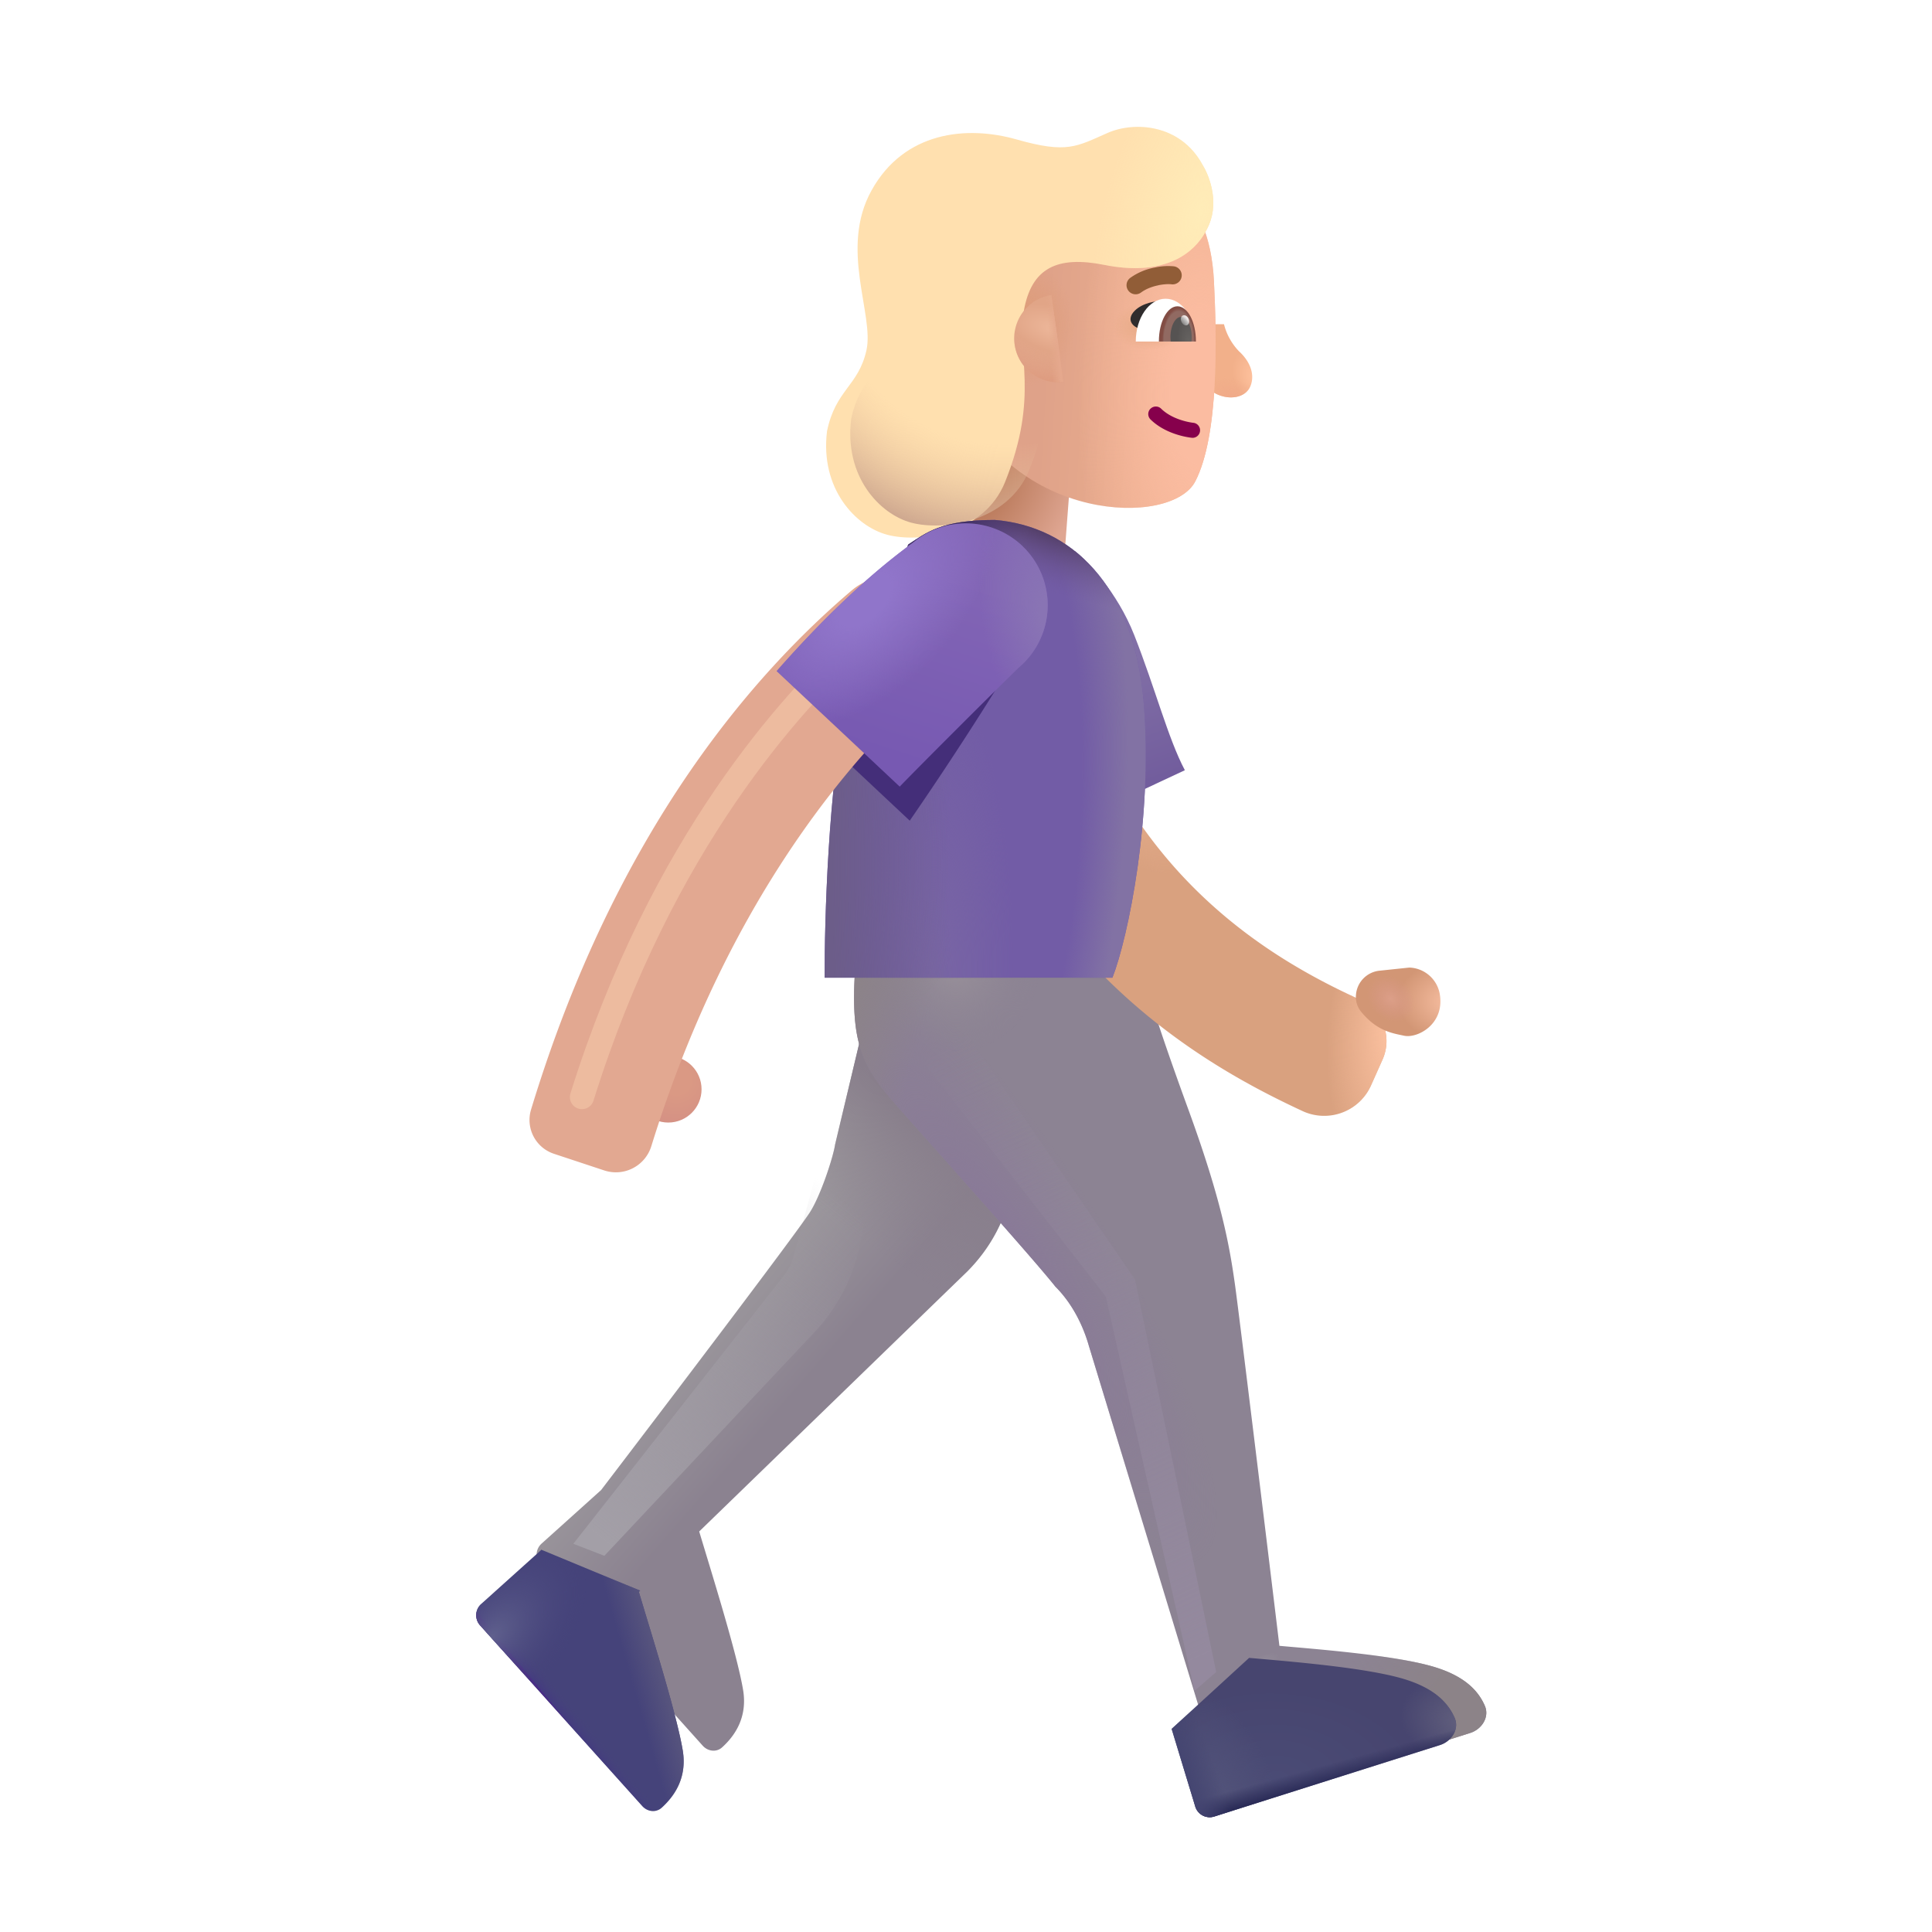 <svg xmlns="http://www.w3.org/2000/svg" fill="none" viewBox="0 0 32 32"><path fill="url(#svg-1361d34e-6c90-4d6f-b68f-542066952bac-a)" d="M0 0h1.946v3.44H0z" transform="scale(-1 1)rotate(-4.337 79.944 238.653)"/><path fill="url(#svg-58c431c5-b1ae-48a5-8445-865d634aee3a-b)" d="M20.53 5.827a1 1 0 0 1-.257-.457h-.18v1.125c.215.137.522.115.614-.09.078-.176.02-.394-.176-.578"/><path fill="url(#svg-dd02c0f3-c949-4adc-8c21-650337de95e7-c)" d="M20.53 5.827a1 1 0 0 1-.257-.457h-.18v1.125c.215.137.522.115.614-.09.078-.176.02-.394-.176-.578"/><g filter="url(#svg-e620fb04-6106-465f-80e9-b9dd4a703ea1-d)"><path fill="url(#svg-20853f56-6e57-43c9-ab28-022cea5705cc-e)" d="M20.307 4.863c-.039-.8-.298-1.187-.42-1.3h-3.733l-.062 3.164c.866 2.121 3.511 2.212 3.906 1.445s.354-2.381.309-3.309"/><path fill="url(#svg-4479d3cf-7589-44ee-a7fb-2b3b38e34147-f)" d="M20.307 4.863c-.039-.8-.298-1.187-.42-1.3h-3.733l-.062 3.164c.866 2.121 3.511 2.212 3.906 1.445s.354-2.381.309-3.309"/><path fill="url(#svg-0adb9b21-5474-4bd5-aff7-90fa92360ca3-g)" d="M20.307 4.863c-.039-.8-.298-1.187-.42-1.3h-3.733l-.062 3.164c.866 2.121 3.511 2.212 3.906 1.445s.354-2.381.309-3.309"/><path fill="url(#svg-f88b7c9a-1fa6-4071-abf7-fa48a1e68a4c-h)" d="M20.307 4.863c-.039-.8-.298-1.187-.42-1.3h-3.733l-.062 3.164c.866 2.121 3.511 2.212 3.906 1.445s.354-2.381.309-3.309"/></g><g filter="url(#svg-cdec6362-bc3e-4238-8b78-dbd07308aafd-i)"><path fill="#FFE0AF" d="M20.427 3.517c.171-.41-.017-.844-.113-.993-.367-.672-1.128-.716-1.567-.523-.516.226-.67.347-1.504.11-.836-.239-1.867-.13-2.406.84-.54.968.046 2.058-.086 2.651-.133.594-.512.653-.653 1.34-.117.953.473 1.575.996 1.715.524.14 1.602 0 1.954-.875.575-1.431.184-2.11.309-2.828.125-.719.554-.922 1.336-.766.92.184 1.505-.126 1.734-.671"/><path fill="url(#svg-85960b6c-82ed-4a54-9ddf-2107a557b1a5-j)" d="M20.427 3.517c.171-.41-.017-.844-.113-.993-.367-.672-1.128-.716-1.567-.523-.516.226-.67.347-1.504.11-.836-.239-1.867-.13-2.406.84-.54.968.046 2.058-.086 2.651-.133.594-.512.653-.653 1.34-.117.953.473 1.575.996 1.715.524.14 1.602 0 1.954-.875.575-1.431.184-2.11.309-2.828.125-.719.554-.922 1.336-.766.92.184 1.505-.126 1.734-.671"/></g><path fill="url(#svg-393b2349-42fd-46f6-bd41-c25935ca26b7-k)" d="M20.427 3.517c.171-.41-.017-.844-.113-.993-.367-.672-1.128-.716-1.567-.523-.516.226-.67.347-1.504.11-.836-.239-1.867-.13-2.406.84-.54.968.046 2.058-.086 2.651-.133.594-.512.653-.653 1.34-.117.953.473 1.575.996 1.715.524.14 1.602 0 1.954-.875.575-1.431.184-2.11.309-2.828.125-.719.554-.922 1.336-.766.92.184 1.505-.126 1.734-.671"/><path fill="url(#svg-88ff3f32-d86c-4567-bcde-e9fecd5bdf45-l)" d="m17.614 6.325-.2-1.439a.727.727 0 0 0 .2 1.44"/><path fill="url(#svg-6fff1754-d7af-499b-a7cf-14d91098a5ba-m)" d="m17.614 6.325-.2-1.439a.727.727 0 0 0 .2 1.44"/><path fill="url(#svg-10e5417b-b117-432d-ae48-14c40966e116-n)" d="m17.614 6.325-.2-1.439a.727.727 0 0 0 .2 1.44"/><g filter="url(#svg-90073341-3504-4b8c-82d0-cd2790c6fe7a-o)"><path fill="url(#svg-334e7946-8d54-4c72-8087-75ba68c4ef8b-p)" d="m12.831 19.96.891-3.734h1.781c.052.614.152 2.215.29 3.515s-.492 2.032-.766 2.313l-4.446 4.312c.198.662.627 2.025.727 2.625.077.462-.145.768-.35.953-.094.083-.235.064-.319-.03L7.952 26.92a.25.25 0 0 1 .018-.353l.986-.887c1.042-1.365 3.191-4.194 3.454-4.594.18-.276.39-.917.421-1.125"/><path fill="url(#svg-1634658a-b82b-499e-8f28-0f7c35bac0af-q)" d="m12.831 19.96.891-3.734h1.781c.052.614.152 2.215.29 3.515s-.492 2.032-.766 2.313l-4.446 4.312c.198.662.627 2.025.727 2.625.077.462-.145.768-.35.953-.094.083-.235.064-.319-.03L7.952 26.92a.25.25 0 0 1 .018-.353l.986-.887c1.042-1.365 3.191-4.194 3.454-4.594.18-.276.39-.917.421-1.125"/><path fill="url(#svg-f8b9f694-7200-424c-b591-b7e2c90d7ec6-r)" d="m12.831 19.96.891-3.734h1.781c.052.614.152 2.215.29 3.515s-.492 2.032-.766 2.313l-4.446 4.312c.198.662.627 2.025.727 2.625.077.462-.145.768-.35.953-.094.083-.235.064-.319-.03L7.952 26.92a.25.25 0 0 1 .018-.353l.986-.887c1.042-1.365 3.191-4.194 3.454-4.594.18-.276.39-.917.421-1.125"/></g><g filter="url(#svg-55f7d4a9-ef33-4652-9af1-43c9d8a9c255-s)"><path fill="#8C8393" d="M19.183 18.577c-.383-1.05-.716-2.029-.773-2.383h-4.742c-.1 1.375.144 1.712.773 2.422.693.782 2.172 2.43 2.54 2.895.35.35.5.789.554.98l2.262 7.43a.25.25 0 0 0 .315.166l3.737-1.183c.195-.061.326-.265.244-.452-.107-.245-.333-.5-.886-.656-.663-.188-1.943-.284-2.516-.336-.213-1.766-.66-5.431-.734-5.969-.094-.672-.227-1.414-.774-2.914"/><path fill="url(#svg-04d482ca-a8af-47e3-a8ff-b9e87c954fae-t)" d="M19.183 18.577c-.383-1.05-.716-2.029-.773-2.383h-4.742c-.1 1.375.144 1.712.773 2.422.693.782 2.172 2.43 2.54 2.895.35.35.5.789.554.98l2.262 7.43a.25.25 0 0 0 .315.166l3.737-1.183c.195-.061.326-.265.244-.452-.107-.245-.333-.5-.886-.656-.663-.188-1.943-.284-2.516-.336-.213-1.766-.66-5.431-.734-5.969-.094-.672-.227-1.414-.774-2.914"/><path fill="url(#svg-8ba0a536-a191-42e4-a68e-80f16082d0ab-u)" d="M19.183 18.577c-.383-1.05-.716-2.029-.773-2.383h-4.742c-.1 1.375.144 1.712.773 2.422.693.782 2.172 2.43 2.54 2.895.35.35.5.789.554.98l2.262 7.43a.25.25 0 0 0 .315.166l3.737-1.183c.195-.061.326-.265.244-.452-.107-.245-.333-.5-.886-.656-.663-.188-1.943-.284-2.516-.336-.213-1.766-.66-5.431-.734-5.969-.094-.672-.227-1.414-.774-2.914"/><path fill="url(#svg-3880bb6a-aa01-4e61-9969-8983119d3adc-v)" d="M19.183 18.577c-.383-1.05-.716-2.029-.773-2.383h-4.742c-.1 1.375.144 1.712.773 2.422.693.782 2.172 2.43 2.54 2.895.35.35.5.789.554.98l2.262 7.43a.25.25 0 0 0 .315.166l3.737-1.183c.195-.061.326-.265.244-.452-.107-.245-.333-.5-.886-.656-.663-.188-1.943-.284-2.516-.336-.213-1.766-.66-5.431-.734-5.969-.094-.672-.227-1.414-.774-2.914"/><path fill="url(#svg-894ade74-0aa3-4c1a-b94e-b84e4a4e9183-w)" d="M19.183 18.577c-.383-1.05-.716-2.029-.773-2.383h-4.742c-.1 1.375.144 1.712.773 2.422.693.782 2.172 2.43 2.54 2.895.35.35.5.789.554.98l2.262 7.43a.25.25 0 0 0 .315.166l3.737-1.183c.195-.061.326-.265.244-.452-.107-.245-.333-.5-.886-.656-.663-.188-1.943-.284-2.516-.336-.213-1.766-.66-5.431-.734-5.969-.094-.672-.227-1.414-.774-2.914"/><path fill="url(#svg-0a7736ba-e5ef-4ad9-8a02-30d82e7632fc-x)" d="M19.183 18.577c-.383-1.05-.716-2.029-.773-2.383h-4.742c-.1 1.375.144 1.712.773 2.422.693.782 2.172 2.43 2.54 2.895.35.35.5.789.554.98l2.262 7.43a.25.25 0 0 0 .315.166l3.737-1.183c.195-.061.326-.265.244-.452-.107-.245-.333-.5-.886-.656-.663-.188-1.943-.284-2.516-.336-.213-1.766-.66-5.431-.734-5.969-.094-.672-.227-1.414-.774-2.914"/></g><path fill="url(#svg-9a13ec0f-9f97-42e7-af10-14ebfeae9b41-y)" d="m19.406 28.636.391 1.285a.25.25 0 0 0 .315.166l3.737-1.183c.195-.062.326-.265.244-.452-.107-.245-.333-.5-.886-.656-.591-.167-1.673-.262-2.306-.318l-.21-.018v-.002z"/><path fill="url(#svg-b0e3498b-8f74-4e40-ac44-70070a50565d-z)" d="m19.406 28.636.391 1.285a.25.25 0 0 0 .315.166l3.737-1.183c.195-.062.326-.265.244-.452-.107-.245-.333-.5-.886-.656-.591-.167-1.673-.262-2.306-.318l-.21-.018v-.002z"/><path fill="url(#svg-6a55bfda-f5cb-4d4f-a512-3b0b8872ca0d-A)" d="m19.406 28.636.391 1.285a.25.25 0 0 0 .315.166l3.737-1.183c.195-.062.326-.265.244-.452-.107-.245-.333-.5-.886-.656-.591-.167-1.673-.262-2.306-.318l-.21-.018v-.002z"/><path fill="url(#svg-83bb3563-ecf1-4f22-a8bc-2840fb81f1ac-B)" d="m19.406 28.636.391 1.285a.25.25 0 0 0 .315.166l3.737-1.183c.195-.062.326-.265.244-.452-.107-.245-.333-.5-.886-.656-.591-.167-1.673-.262-2.306-.318l-.21-.018v-.002z"/><path fill="url(#svg-2f44e7e1-33d2-483b-8738-310ade86bf14-C)" d="m19.406 28.636.391 1.285a.25.25 0 0 0 .315.166l3.737-1.183c.195-.062.326-.265.244-.452-.107-.245-.333-.5-.886-.656-.591-.167-1.673-.262-2.306-.318l-.21-.018v-.002z"/><path fill="#45437A" d="m8.965 25.668 1.638.678-.022.02.107.355c.217.713.536 1.764.62 2.27.077.462-.145.768-.35.953-.094.083-.235.064-.319-.03L7.951 26.92a.25.25 0 0 1 .02-.353l.985-.887z"/><path fill="url(#svg-e2cda177-45b5-458e-a223-bd62bd5914eb-D)" d="m8.965 25.668 1.638.678-.022.02.107.355c.217.713.536 1.764.62 2.27.077.462-.145.768-.35.953-.094.083-.235.064-.319-.03L7.951 26.92a.25.25 0 0 1 .02-.353l.985-.887z"/><path fill="url(#svg-ca96d443-7261-4b7b-bb85-19d001688f37-E)" d="m8.965 25.668 1.638.678-.022.02.107.355c.217.713.536 1.764.62 2.27.077.462-.145.768-.35.953-.094.083-.235.064-.319-.03L7.951 26.92a.25.25 0 0 1 .02-.353l.985-.887z"/><path fill="url(#svg-1dc415e9-86fd-4566-b75d-c26b8779cb9e-F)" d="m8.965 25.668 1.638.678-.022.02.107.355c.217.713.536 1.764.62 2.27.077.462-.145.768-.35.953-.094.083-.235.064-.319-.03L7.951 26.92a.25.25 0 0 1 .02-.353l.985-.887z"/><path fill="#2F2C2D" d="M18.795 5.146c.132-.131.35-.161.442-.16l-.303.467c-.147-.008-.303-.143-.139-.307"/><g fill-rule="evenodd" clip-rule="evenodd" filter="url(#svg-f6345b01-adaa-4d7d-8708-edbb16655813-G)"><path fill="#D9A17F" d="M22.831 18.406a.85.85 0 0 0 1.13-.433l.19-.427a.755.755 0 0 0-.383-.992c-1.533-.704-4.023-2.149-4.983-5.93l-2.008.524c1.185 4.668 4.29 6.44 6.054 7.258"/><path fill="url(#svg-5fc5ef77-1f56-460e-b81c-a9d00e5c9d05-H)" d="M22.831 18.406a.85.85 0 0 0 1.13-.433l.19-.427a.755.755 0 0 0-.383-.992c-1.533-.704-4.023-2.149-4.983-5.93l-2.008.524c1.185 4.668 4.29 6.44 6.054 7.258"/><path fill="url(#svg-fa94a852-9e80-4180-aa30-54246d76b6fd-I)" d="M22.831 18.406a.85.85 0 0 0 1.13-.433l.19-.427a.755.755 0 0 0-.383-.992c-1.533-.704-4.023-2.149-4.983-5.93l-2.008.524c1.185 4.668 4.29 6.44 6.054 7.258"/></g><path fill="url(#svg-9a903eda-7f94-44b1-9557-9bb0670bf960-J)" d="M18.785 10.515c-.282-.713-.774-1.224-.985-1.391l.04 4.469 1.785-.836c-.278-.524-.489-1.352-.84-2.242"/><path fill="#725CA6" d="M16.476 8.612c-.89 0-1.137.215-1.433.407l-1.024 2.597c-.3 1.4-.364 3.636-.36 4.578h4.766c.258-.656.678-2.675.516-4.578-.164-1.93-1.207-2.902-2.465-3.004"/><path fill="url(#svg-1426b7a8-d8c3-477d-bddc-82e71164f21d-K)" d="M16.476 8.612c-.89 0-1.137.215-1.433.407l-1.024 2.597c-.3 1.4-.364 3.636-.36 4.578h4.766c.258-.656.678-2.675.516-4.578-.164-1.93-1.207-2.902-2.465-3.004"/><path fill="url(#svg-30e1c42f-a51b-4a65-bf32-259f35ca1dc4-L)" d="M16.476 8.612c-.89 0-1.137.215-1.433.407l-1.024 2.597c-.3 1.4-.364 3.636-.36 4.578h4.766c.258-.656.678-2.675.516-4.578-.164-1.93-1.207-2.902-2.465-3.004"/><path fill="url(#svg-91e20c7d-c2e4-4b0b-9fe0-55755c107284-M)" d="M16.476 8.612c-.89 0-1.137.215-1.433.407l-1.024 2.597c-.3 1.4-.364 3.636-.36 4.578h4.766c.258-.656.678-2.675.516-4.578-.164-1.93-1.207-2.902-2.465-3.004"/><path fill="url(#svg-06364588-094b-4e59-9dbb-e7522dea3323-N)" d="M16.476 8.612c-.89 0-1.137.215-1.433.407l-1.024 2.597c-.3 1.4-.364 3.636-.36 4.578h4.766c.258-.656.678-2.675.516-4.578-.164-1.93-1.207-2.902-2.465-3.004"/><path fill="url(#svg-97f85a8a-4aac-4902-a640-317c94906891-O)" d="M16.476 8.612c-.89 0-1.137.215-1.433.407l-1.024 2.597c-.3 1.4-.364 3.636-.36 4.578h4.766c.258-.656.678-2.675.516-4.578-.164-1.93-1.207-2.902-2.465-3.004"/><circle cx=".551" cy=".551" r=".551" fill="url(#svg-8f3b819f-e4e6-45df-8e23-855edb0c4caa-P)" transform="matrix(-1 0 0 1 11.62 17.491)"/><g filter="url(#svg-cecdce40-50ce-49ac-be6b-1b26fb151e0e-Q)"><path fill="#442E79" d="M16.764 10.985c.31-.248.178-.39.178-.818 0-.749-.013-.95-.761-.95a1.35 1.35 0 0 0-.883.327c-.95.692-1.79 1.592-2.27 2.135l2.04 1.914a58 58 0 0 0 1.696-2.608"/></g><g filter="url(#svg-2037693c-b4a5-49c6-ae55-e989e3955130-R)"><path fill="#E2A891" fill-rule="evenodd" d="M10.164 19.238a.614.614 0 0 0 .775-.407c1.215-3.921 3.166-6.29 4.542-7.545.438-.4.516-1.082.128-1.53-.346-.401-.944-.472-1.348-.13-1.626 1.381-3.91 3.976-5.316 8.605a.59.59 0 0 0 .382.73z" clip-rule="evenodd"/></g><g filter="url(#svg-e443968d-a5fa-4722-b0d8-37d8af305111-S)"><path stroke="#EDBB9F" stroke-linecap="round" stroke-width=".4" d="M14.124 10.702c-.97.906-3.157 3.219-4.485 7.469"/></g><g filter="url(#svg-218aa09a-039d-4c95-a29c-89c3495e48c0-T)"><path fill="url(#svg-0a15e7b3-fa50-4dd5-930d-5c24d90785f1-U)" d="M16.612 11.218a1.355 1.355 0 1 0-1.729-2.088c-.951.692-1.79 1.592-2.27 2.135l2.039 1.914c.308-.32 1.382-1.393 1.96-1.961"/><path fill="url(#svg-af4aaff0-ce5d-4f69-858f-889dd1600eb4-V)" d="M16.612 11.218a1.355 1.355 0 1 0-1.729-2.088c-.951.692-1.79 1.592-2.27 2.135l2.039 1.914c.308-.32 1.382-1.393 1.96-1.961"/><path fill="url(#svg-a23da281-1e86-4ab9-9aef-72712215cb95-W)" d="M16.612 11.218a1.355 1.355 0 1 0-1.729-2.088c-.951.692-1.79 1.592-2.27 2.135l2.039 1.914c.308-.32 1.382-1.393 1.96-1.961"/></g><path fill="url(#svg-b13bb969-838b-436e-91f4-886f6aa63901-X)" d="m23.343 16.026-.496.052a.435.435 0 0 0-.388.403.38.38 0 0 0 .077.266c.264.33.524.366.721.408.22.047.676-.191.59-.691a.53.53 0 0 0-.504-.438"/><path fill="url(#svg-f6b349c8-0d00-4e8e-b1c4-27f236cc3b69-Y)" d="m23.343 16.026-.496.052a.435.435 0 0 0-.388.403.38.38 0 0 0 .077.266c.264.33.524.366.721.408.22.047.676-.191.59-.691a.53.53 0 0 0-.504-.438"/><path fill="#86004C" fill-rule="evenodd" d="M19.055 6.77a.125.125 0 0 0 .002.178c.238.233.582.293.692.304a.125.125 0 0 0 .025-.248c-.094-.01-.366-.062-.542-.235a.125.125 0 0 0-.177.002" clip-rule="evenodd"/><g filter="url(#svg-b4dddbe4-4c8d-47e4-90ed-2ed0695e83f4-Z)"><path fill="#915D37" fill-rule="evenodd" d="M19.288 4.624c.1-.02.183-.02.216-.015a.15.15 0 0 0 .038-.298 1 1 0 0 0-.313.02 1 1 0 0 0-.409.172.15.15 0 0 0 .179.242c.085-.063.19-.1.289-.12" clip-rule="evenodd"/></g><path fill="#fff" d="M19.8 5.657h-.988c0-.391.221-.709.494-.709s.494.318.494.71"/><path fill="url(#svg-795f6c3d-9084-4eb8-8089-e68d03dd1293-aa)" d="M19.195 5.657v-.004c0-.32.137-.58.307-.58s.306.26.306.58v.004z"/><path fill="url(#svg-433e23e1-b477-4e4d-9568-e4c42fe64ec3-ab)" d="m19.39 5.657-.004-.072c0-.186.08-.336.176-.336.097 0 .176.15.176.336a1 1 0 0 1-.004.072z"/><ellipse cx=".064" cy=".088" fill="url(#svg-115f08ab-e8d2-4fd8-8a0b-cd2b744fc690-ac)" rx=".064" ry=".088" transform="scale(-1 1)rotate(24.61 -21.741 -42.44)"/><g filter="url(#svg-a2ed5c2a-fdb6-4ad8-a4cc-58f886345722-ad)"><path fill="url(#svg-a6cecda6-3449-4f93-be41-cd2636a80458-ae)" d="m18.8 21.194 1.344 6.5-.36.313-1.468-6.531L15.3 17.6l.703-.485z"/></g><g filter="url(#svg-84aabee4-e99b-4ace-8a57-e1a238cf79c5-af)"><path fill="url(#svg-03d14909-f0a4-4917-9e22-4970285945dc-ag)" d="M12.972 21.142 9.496 25.57l.514.199 3.484-3.708a3 3 0 0 0 .761-1.493l.19-1-.751-.774-.544 1.993q-.053.196-.178.355"/></g><defs><radialGradient id="svg-1361d34e-6c90-4d6f-b68f-542066952bac-a" cx="0" cy="0" r="1" gradientTransform="matrix(-1.308 .721 -1.249 -2.265 1.33 1.557)" gradientUnits="userSpaceOnUse"><stop stop-color="#B67555"/><stop offset=".912" stop-color="#DFA692"/></radialGradient><radialGradient id="svg-58c431c5-b1ae-48a5-8445-865d634aee3a-b" cx="0" cy="0" r="1" gradientTransform="rotate(151.587 9.618 5.768)scale(.542 .765)" gradientUnits="userSpaceOnUse"><stop offset=".101" stop-color="#FEC19D"/><stop offset=".684" stop-color="#F2B08A"/></radialGradient><radialGradient id="svg-dd02c0f3-c949-4adc-8c21-650337de95e7-c" cx="0" cy="0" r="1" gradientTransform="matrix(.12 -.292 .438 .18 20.417 6.582)" gradientUnits="userSpaceOnUse"><stop stop-color="#F0AA89"/><stop offset="1" stop-color="#F0AA89" stop-opacity="0"/></radialGradient><radialGradient id="svg-4479d3cf-7589-44ee-a7fb-2b3b38e34147-f" cx="0" cy="0" r="1" gradientTransform="matrix(.844 -.047 .057 1.029 17.16 5.561)" gradientUnits="userSpaceOnUse"><stop offset=".156" stop-color="#DD9C79"/><stop offset="1" stop-color="#DD9C79" stop-opacity="0"/></radialGradient><radialGradient id="svg-0adb9b21-5474-4bd5-aff7-90fa92360ca3-g" cx="0" cy="0" r="1" gradientTransform="matrix(0 -5.188 2.016 0 20.056 6.749)" gradientUnits="userSpaceOnUse"><stop offset=".219" stop-color="#FBBCA1"/><stop offset="1" stop-color="#FBBCA1" stop-opacity="0"/></radialGradient><radialGradient id="svg-f88b7c9a-1fa6-4071-abf7-fa48a1e68a4c-h" cx="0" cy="0" r="1" gradientTransform="matrix(0 .391 -.609 0 19.228 5.608)" gradientUnits="userSpaceOnUse"><stop offset=".155" stop-color="#E6AA86"/><stop offset="1" stop-color="#E6AA86" stop-opacity="0"/></radialGradient><radialGradient id="svg-85960b6c-82ed-4a54-9ddf-2107a557b1a5-j" cx="0" cy="0" r="1" gradientTransform="matrix(-1.535 -.432 .925 -3.289 20.284 3.326)" gradientUnits="userSpaceOnUse"><stop stop-color="#FFECB8"/><stop offset="1" stop-color="#FFECB8" stop-opacity="0"/></radialGradient><radialGradient id="svg-393b2349-42fd-46f6-bd41-c25935ca26b7-k" cx="0" cy="0" r="1" gradientTransform="rotate(110.026 7.703 7.395)scale(6.692 5.22)" gradientUnits="userSpaceOnUse"><stop offset=".715" stop-color="#F0C9A1" stop-opacity="0"/><stop offset=".967" stop-color="#C9A28C"/></radialGradient><radialGradient id="svg-88ff3f32-d86c-4567-bcde-e9fecd5bdf45-l" cx="0" cy="0" r="1" gradientTransform="rotate(-163.812 9.119 1.484)scale(.757 .369)" gradientUnits="userSpaceOnUse"><stop offset=".17" stop-color="#EBB497"/><stop offset="1" stop-color="#E1A587"/></radialGradient><radialGradient id="svg-6fff1754-d7af-499b-a7cf-14d91098a5ba-m" cx="0" cy="0" r="1" gradientTransform="rotate(100.843 6.586 9.78)scale(1.201 1.252)" gradientUnits="userSpaceOnUse"><stop offset=".556" stop-color="#E1A38B" stop-opacity="0"/><stop offset="1" stop-color="#DD9A7E"/></radialGradient><radialGradient id="svg-1634658a-b82b-499e-8f28-0f7c35bac0af-q" cx="0" cy="0" r="1" gradientTransform="matrix(-2.454 2.94 -5.967 -4.98 15.047 18.039)" gradientUnits="userSpaceOnUse"><stop offset=".434" stop-color="#887E8B"/><stop offset="1" stop-color="#887E8B" stop-opacity="0"/></radialGradient><radialGradient id="svg-f8b9f694-7200-424c-b591-b7e2c90d7ec6-r" cx="0" cy="0" r="1" gradientTransform="rotate(143.616 4.55 12.051)scale(1.106 6.644)" gradientUnits="userSpaceOnUse"><stop offset=".043" stop-color="#695C75"/><stop offset="1" stop-color="#695C75" stop-opacity="0"/></radialGradient><radialGradient id="svg-04d482ca-a8af-47e3-a8ff-b9e87c954fae-t" cx="0" cy="0" r="1" gradientTransform="rotate(-122.302 13.828 6.002)scale(6.082 1.602)" gradientUnits="userSpaceOnUse"><stop offset=".07" stop-color="#897998"/><stop offset="1" stop-color="#897998" stop-opacity="0"/></radialGradient><radialGradient id="svg-8ba0a536-a191-42e4-a68e-80f16082d0ab-u" cx="0" cy="0" r="1" gradientTransform="matrix(0 1.422 -1.386 0 15.332 16.194)" gradientUnits="userSpaceOnUse"><stop stop-color="#99919A"/><stop offset="1" stop-color="#8C8393" stop-opacity="0"/></radialGradient><radialGradient id="svg-894ade74-0aa3-4c1a-b94e-b84e4a4e9183-w" cx="0" cy="0" r="1" gradientTransform="matrix(-.141 -.18 .646 -.505 20.027 28.108)" gradientUnits="userSpaceOnUse"><stop stop-color="#A19DA6"/><stop offset="1" stop-color="#A19DA6" stop-opacity="0"/></radialGradient><radialGradient id="svg-0a7736ba-e5ef-4ad9-8a02-30d82e7632fc-x" cx="0" cy="0" r="1" gradientTransform="matrix(-6.375 -1.812 4.675 -16.442 19.707 19.241)" gradientUnits="userSpaceOnUse"><stop offset=".802" stop-color="#8C8388" stop-opacity="0"/><stop offset="1" stop-color="#8C8388"/></radialGradient><radialGradient id="svg-9a13ec0f-9f97-42e7-af10-14ebfeae9b41-y" cx="0" cy="0" r="1" gradientTransform="rotate(-86.497 26.24 3.482)scale(1.534 2.461)" gradientUnits="userSpaceOnUse"><stop stop-color="#4A4B75"/><stop offset="1" stop-color="#47456F"/></radialGradient><radialGradient id="svg-b0e3498b-8f74-4e40-ac44-70070a50565d-z" cx="0" cy="0" r="1" gradientTransform="matrix(-1.062 -.219 .151 -.735 24.27 28.522)" gradientUnits="userSpaceOnUse"><stop stop-color="#63617E"/><stop offset="1" stop-color="#63617E" stop-opacity="0"/></radialGradient><radialGradient id="svg-6a55bfda-f5cb-4d4f-a512-3b0b8872ca0d-A" cx="0" cy="0" r="1" gradientTransform="matrix(-.594 -1.719 .848 -.293 20.253 29.757)" gradientUnits="userSpaceOnUse"><stop offset=".08" stop-color="#515279"/><stop offset="1" stop-color="#515279" stop-opacity="0"/></radialGradient><radialGradient id="svg-1dc415e9-86fd-4566-b75d-c26b8779cb9e-F" cx="0" cy="0" r="1" gradientTransform="rotate(-47.125 35.171 4.247)scale(1.998 1.105)" gradientUnits="userSpaceOnUse"><stop stop-color="#60618D"/><stop offset="1" stop-color="#46437B" stop-opacity="0"/></radialGradient><radialGradient id="svg-5fc5ef77-1f56-460e-b81c-a9d00e5c9d05-H" cx="0" cy="0" r="1" gradientTransform="matrix(-1.062 -.078 .178 -2.425 24.306 17.124)" gradientUnits="userSpaceOnUse"><stop stop-color="#FDC2A1"/><stop offset="1" stop-color="#FDC2A1" stop-opacity="0"/></radialGradient><radialGradient id="svg-fa94a852-9e80-4180-aa30-54246d76b6fd-I" cx="0" cy="0" r="1" gradientTransform="rotate(49.185 -4.021 27.66)scale(2.271 1.055)" gradientUnits="userSpaceOnUse"><stop stop-color="#E9B08F"/><stop offset="1" stop-color="#E9B08F" stop-opacity="0"/></radialGradient><radialGradient id="svg-1426b7a8-d8c3-477d-bddc-82e71164f21d-K" cx="0" cy="0" r="1" gradientTransform="rotate(-88.915 15.97 .231)scale(4.952 1.34)" gradientUnits="userSpaceOnUse"><stop stop-color="#7966A4"/><stop offset="1" stop-color="#7966A4" stop-opacity="0"/></radialGradient><radialGradient id="svg-30e1c42f-a51b-4a65-bf32-259f35ca1dc4-L" cx="0" cy="0" r="1" gradientTransform="matrix(-3.652 0 0 -15.688 17.311 14.306)" gradientUnits="userSpaceOnUse"><stop offset=".436" stop-color="#6C5D89" stop-opacity="0"/><stop offset=".967" stop-color="#6C5D89"/></radialGradient><radialGradient id="svg-91e20c7d-c2e4-4b0b-9fe0-55755c107284-M" cx="0" cy="0" r="1" gradientTransform="matrix(4.781 .781 -1.791 10.961 13.936 15.118)" gradientUnits="userSpaceOnUse"><stop offset=".781" stop-color="#8272A4" stop-opacity="0"/><stop offset=".931" stop-color="#8272A4"/></radialGradient><radialGradient id="svg-06364588-094b-4e59-9dbb-e7522dea3323-N" cx="0" cy="0" r="1" gradientTransform="matrix(-.516 1.344 -3.677 -1.411 17.374 8.274)" gradientUnits="userSpaceOnUse"><stop offset=".297" stop-color="#4D395C"/><stop offset="1" stop-color="#6F5797" stop-opacity="0"/></radialGradient><radialGradient id="svg-97f85a8a-4aac-4902-a640-317c94906891-O" cx="0" cy="0" r="1" gradientTransform="rotate(54.539 -.573 19.4)scale(1.158 2.049)" gradientUnits="userSpaceOnUse"><stop stop-color="#281A4B"/><stop offset="1" stop-color="#483368" stop-opacity="0"/></radialGradient><radialGradient id="svg-8f3b819f-e4e6-45df-8e23-855edb0c4caa-P" cx="0" cy="0" r="1" gradientTransform="rotate(90 .008 .406)scale(.906)" gradientUnits="userSpaceOnUse"><stop offset=".256" stop-color="#DA9984"/><stop offset="1" stop-color="#D38E84"/></radialGradient><radialGradient id="svg-af4aaff0-ce5d-4f69-858f-889dd1600eb4-V" cx="0" cy="0" r="1" gradientTransform="matrix(-1.091 .203 -.421 -2.258 17.12 10.352)" gradientUnits="userSpaceOnUse"><stop offset=".12" stop-color="#8974B4"/><stop offset="1" stop-color="#8974B4" stop-opacity="0"/></radialGradient><radialGradient id="svg-a23da281-1e86-4ab9-9aef-72712215cb95-W" cx="0" cy="0" r="1" gradientTransform="rotate(135.955 4.99 7.887)scale(2.652 1.505)" gradientUnits="userSpaceOnUse"><stop offset=".204" stop-color="#9075CA"/><stop offset="1" stop-color="#9075CA" stop-opacity="0"/></radialGradient><radialGradient id="svg-b13bb969-838b-436e-91f4-886f6aa63901-X" cx="0" cy="0" r="1" gradientTransform="rotate(-176.151 12.277 7.893)scale(.839 .665)" gradientUnits="userSpaceOnUse"><stop stop-color="#F7BEA1"/><stop offset="1" stop-color="#D29675"/></radialGradient><radialGradient id="svg-f6b349c8-0d00-4e8e-b1c4-27f236cc3b69-Y" cx="0" cy="0" r="1" gradientTransform="matrix(.33 .273 -.223 .269 23.04 16.542)" gradientUnits="userSpaceOnUse"><stop stop-color="#DC9F88"/><stop offset="1" stop-color="#D79687" stop-opacity="0"/></radialGradient><radialGradient id="svg-795f6c3d-9084-4eb8-8089-e68d03dd1293-aa" cx="0" cy="0" r="1" gradientTransform="matrix(-.273 0 0 -.531 19.523 5.636)" gradientUnits="userSpaceOnUse"><stop offset=".895" stop-color="#916A62"/><stop offset="1" stop-color="#824D44"/></radialGradient><radialGradient id="svg-433e23e1-b477-4e4d-9568-e4c42fe64ec3-ab" cx="0" cy="0" r="1" gradientTransform="matrix(-.25 0 0 -.541 19.691 5.657)" gradientUnits="userSpaceOnUse"><stop stop-color="#666361"/><stop offset=".813" stop-color="#565352"/></radialGradient><linearGradient id="svg-20853f56-6e57-43c9-ab28-022cea5705cc-e" x1="17.472" x2="20.335" y1="6.304" y2="6.476" gradientUnits="userSpaceOnUse"><stop stop-color="#DFA289"/><stop offset="1" stop-color="#F2B592"/></linearGradient><linearGradient id="svg-10e5417b-b117-432d-ae48-14c40966e116-n" x1="17.517" x2="17.369" y1="5.521" y2="5.532" gradientUnits="userSpaceOnUse"><stop stop-color="#E5A88D"/><stop offset="1" stop-color="#E4A88B" stop-opacity="0"/></linearGradient><linearGradient id="svg-334e7946-8d54-4c72-8087-75ba68c4ef8b-p" x1="14.027" x2="11.799" y1="22.898" y2="20.954" gradientUnits="userSpaceOnUse"><stop offset=".211" stop-color="#8B8290"/><stop offset="1" stop-color="#9F9C9F"/></linearGradient><linearGradient id="svg-3880bb6a-aa01-4e61-9969-8983119d3adc-v" x1="16.253" x2="16.253" y1="16.085" y2="16.429" gradientUnits="userSpaceOnUse"><stop offset=".136" stop-color="#817076"/><stop offset="1" stop-color="#817076" stop-opacity="0"/></linearGradient><linearGradient id="svg-83bb3563-ecf1-4f22-a8bc-2840fb81f1ac-B" x1="21.722" x2="21.636" y1="29.632" y2="29.319" gradientUnits="userSpaceOnUse"><stop stop-color="#282955"/><stop offset="1" stop-color="#282955" stop-opacity="0"/></linearGradient><linearGradient id="svg-2f44e7e1-33d2-483b-8738-310ade86bf14-C" x1="19.753" x2="20.332" y1="30.007" y2="29.788" gradientUnits="userSpaceOnUse"><stop offset=".064" stop-color="#444571"/><stop offset="1" stop-color="#444571" stop-opacity="0"/></linearGradient><linearGradient id="svg-e2cda177-45b5-458e-a223-bd62bd5914eb-D" x1="11.144" x2="10.55" y1="27.991" y2="28.163" gradientUnits="userSpaceOnUse"><stop stop-color="#5A577E"/><stop offset="1" stop-color="#5A577E" stop-opacity="0"/></linearGradient><linearGradient id="svg-ca96d443-7261-4b7b-bb85-19d001688f37-E" x1="9.019" x2="9.199" y1="28.065" y2="27.917" gradientUnits="userSpaceOnUse"><stop stop-color="#492D85"/><stop offset="0" stop-color="#443A80"/><stop offset="1" stop-color="#46437B" stop-opacity="0"/></linearGradient><linearGradient id="svg-9a903eda-7f94-44b1-9557-9bb0670bf960-J" x1="19.3" x2="18.425" y1="12.851" y2="10.46" gradientUnits="userSpaceOnUse"><stop stop-color="#725D9D"/><stop offset=".787" stop-color="#816FA6"/></linearGradient><linearGradient id="svg-0a15e7b3-fa50-4dd5-930d-5c24d90785f1-U" x1="15.269" x2="14.16" y1="9.132" y2="12.585" gradientUnits="userSpaceOnUse"><stop offset=".118" stop-color="#8265B5"/><stop offset="1" stop-color="#7759B2"/></linearGradient><linearGradient id="svg-115f08ab-e8d2-4fd8-8a0b-cd2b744fc690-ac" x1="-.007" x2=".179" y1=".05" y2=".11" gradientUnits="userSpaceOnUse"><stop stop-color="#fff"/><stop offset="1" stop-color="#fff" stop-opacity="0"/></linearGradient><linearGradient id="svg-a6cecda6-3449-4f93-be41-cd2636a80458-ae" x1="19.925" x2="15.3" y1="27.429" y2="17.288" gradientUnits="userSpaceOnUse"><stop stop-color="#94899E"/><stop offset="1" stop-color="#94899E" stop-opacity="0"/></linearGradient><linearGradient id="svg-03d14909-f0a4-4917-9e22-4970285945dc-ag" x1="9.781" x2="14.092" y1="25.338" y2="19.966" gradientUnits="userSpaceOnUse"><stop stop-color="#A39FA7"/><stop offset="1" stop-color="#A39FA7" stop-opacity="0"/></linearGradient><filter id="svg-e620fb04-6106-465f-80e9-b9dd4a703ea1-d" width="4.443" height="5.249" x="15.892" y="3.363" color-interpolation-filters="sRGB" filterUnits="userSpaceOnUse"><feFlood flood-opacity="0" result="BackgroundImageFix"/><feBlend in="SourceGraphic" in2="BackgroundImageFix" result="shape"/><feColorMatrix in="SourceAlpha" result="hardAlpha" values="0 0 0 0 0 0 0 0 0 0 0 0 0 0 0 0 0 0 127 0"/><feOffset dx="-.2" dy="-.2"/><feGaussianBlur stdDeviation=".5"/><feComposite in2="hardAlpha" k2="-1" k3="1" operator="arithmetic"/><feColorMatrix values="0 0 0 0 0.847 0 0 0 0 0.522 0 0 0 0 0.447 0 0 0 1 0"/><feBlend in2="shape" result="effect1_innerShadow_2_808"/></filter><filter id="svg-cdec6362-bc3e-4238-8b78-dbd07308aafd-i" width="6.813" height="7.403" x="13.683" y="1.701" color-interpolation-filters="sRGB" filterUnits="userSpaceOnUse"><feFlood flood-opacity="0" result="BackgroundImageFix"/><feBlend in="SourceGraphic" in2="BackgroundImageFix" result="shape"/><feColorMatrix in="SourceAlpha" result="hardAlpha" values="0 0 0 0 0 0 0 0 0 0 0 0 0 0 0 0 0 0 127 0"/><feOffset dx="-.4" dy=".4"/><feGaussianBlur stdDeviation=".3"/><feComposite in2="hardAlpha" k2="-1" k3="1" operator="arithmetic"/><feColorMatrix values="0 0 0 0 1 0 0 0 0 0.973 0 0 0 0 0.737 0 0 0 1 0"/><feBlend in2="shape" result="effect1_innerShadow_2_808"/><feColorMatrix in="SourceAlpha" result="hardAlpha" values="0 0 0 0 0 0 0 0 0 0 0 0 0 0 0 0 0 0 127 0"/><feOffset dy="-.2"/><feGaussianBlur stdDeviation=".25"/><feComposite in2="hardAlpha" k2="-1" k3="1" operator="arithmetic"/><feColorMatrix values="0 0 0 0 0.957 0 0 0 0 0.788 0 0 0 0 0.631 0 0 0 1 0"/><feBlend in2="effect1_innerShadow_2_808" result="effect2_innerShadow_2_808"/></filter><filter id="svg-90073341-3504-4b8c-82d0-cd2790c6fe7a-o" width="8.674" height="14.771" x="7.888" y="15.476" color-interpolation-filters="sRGB" filterUnits="userSpaceOnUse"><feFlood flood-opacity="0" result="BackgroundImageFix"/><feBlend in="SourceGraphic" in2="BackgroundImageFix" result="shape"/><feColorMatrix in="SourceAlpha" result="hardAlpha" values="0 0 0 0 0 0 0 0 0 0 0 0 0 0 0 0 0 0 127 0"/><feOffset dx=".75" dy="-.75"/><feGaussianBlur stdDeviation=".5"/><feComposite in2="hardAlpha" k2="-1" k3="1" operator="arithmetic"/><feColorMatrix values="0 0 0 0 0.439 0 0 0 0 0.388 0 0 0 0 0.486 0 0 0 1 0"/><feBlend in2="shape" result="effect1_innerShadow_2_808"/><feColorMatrix in="SourceAlpha" result="hardAlpha" values="0 0 0 0 0 0 0 0 0 0 0 0 0 0 0 0 0 0 127 0"/><feOffset dy="-.5"/><feGaussianBlur stdDeviation=".375"/><feComposite in2="hardAlpha" k2="-1" k3="1" operator="arithmetic"/><feColorMatrix values="0 0 0 0 0.537 0 0 0 0 0.424 0 0 0 0 0.635 0 0 0 1 0"/><feBlend in2="effect1_innerShadow_2_808" result="effect2_innerShadow_2_808"/><feColorMatrix in="SourceAlpha" result="hardAlpha" values="0 0 0 0 0 0 0 0 0 0 0 0 0 0 0 0 0 0 127 0"/><feOffset dx=".25" dy=".25"/><feGaussianBlur stdDeviation=".375"/><feComposite in2="hardAlpha" k2="-1" k3="1" operator="arithmetic"/><feColorMatrix values="0 0 0 0 0.529 0 0 0 0 0.49 0 0 0 0 0.537 0 0 0 1 0"/><feBlend in2="effect2_innerShadow_2_808" result="effect3_innerShadow_2_808"/></filter><filter id="svg-55f7d4a9-ef33-4652-9af1-43c9d8a9c255-s" width="10.972" height="14.104" x="13.646" y="15.994" color-interpolation-filters="sRGB" filterUnits="userSpaceOnUse"><feFlood flood-opacity="0" result="BackgroundImageFix"/><feBlend in="SourceGraphic" in2="BackgroundImageFix" result="shape"/><feColorMatrix in="SourceAlpha" result="hardAlpha" values="0 0 0 0 0 0 0 0 0 0 0 0 0 0 0 0 0 0 127 0"/><feOffset dx=".5" dy="-.2"/><feGaussianBlur stdDeviation=".25"/><feComposite in2="hardAlpha" k2="-1" k3="1" operator="arithmetic"/><feColorMatrix values="0 0 0 0 0.62 0 0 0 0 0.592 0 0 0 0 0.612 0 0 0 1 0"/><feBlend in2="shape" result="effect1_innerShadow_2_808"/></filter><filter id="svg-f6345b01-adaa-4d7d-8708-edbb16655813-G" width="8.438" height="7.859" x="15.777" y="10.624" color-interpolation-filters="sRGB" filterUnits="userSpaceOnUse"><feFlood flood-opacity="0" result="BackgroundImageFix"/><feBlend in="SourceGraphic" in2="BackgroundImageFix" result="shape"/><feColorMatrix in="SourceAlpha" result="hardAlpha" values="0 0 0 0 0 0 0 0 0 0 0 0 0 0 0 0 0 0 127 0"/><feOffset dx="-1"/><feGaussianBlur stdDeviation=".5"/><feComposite in2="hardAlpha" k2="-1" k3="1" operator="arithmetic"/><feColorMatrix values="0 0 0 0 0.757 0 0 0 0 0.471 0 0 0 0 0.451 0 0 0 1 0"/><feBlend in2="shape" result="effect1_innerShadow_2_808"/><feColorMatrix in="SourceAlpha" result="hardAlpha" values="0 0 0 0 0 0 0 0 0 0 0 0 0 0 0 0 0 0 127 0"/><feOffset dx="-.25"/><feGaussianBlur stdDeviation=".25"/><feComposite in2="hardAlpha" k2="-1" k3="1" operator="arithmetic"/><feColorMatrix values="0 0 0 0 0.718 0 0 0 0 0.467 0 0 0 0 0.525 0 0 0 1 0"/><feBlend in2="effect1_innerShadow_2_808" result="effect2_innerShadow_2_808"/></filter><filter id="svg-cecdce40-50ce-49ac-be6b-1b26fb151e0e-Q" width="5.442" height="5.875" x="12.278" y="8.468" color-interpolation-filters="sRGB" filterUnits="userSpaceOnUse"><feFlood flood-opacity="0" result="BackgroundImageFix"/><feBlend in="SourceGraphic" in2="BackgroundImageFix" result="shape"/><feGaussianBlur result="effect1_foregroundBlur_2_808" stdDeviation=".375"/></filter><filter id="svg-2037693c-b4a5-49c6-ae55-e989e3955130-R" width="7.59" height="10.511" x="8.519" y="9.157" color-interpolation-filters="sRGB" filterUnits="userSpaceOnUse"><feFlood flood-opacity="0" result="BackgroundImageFix"/><feBlend in="SourceGraphic" in2="BackgroundImageFix" result="shape"/><feColorMatrix in="SourceAlpha" result="hardAlpha" values="0 0 0 0 0 0 0 0 0 0 0 0 0 0 0 0 0 0 127 0"/><feOffset dx=".25" dy="-.25"/><feGaussianBlur stdDeviation=".4"/><feComposite in2="hardAlpha" k2="-1" k3="1" operator="arithmetic"/><feColorMatrix values="0 0 0 0 0.898 0 0 0 0 0.631 0 0 0 0 0.557 0 0 0 1 0"/><feBlend in2="shape" result="effect1_innerShadow_2_808"/><feColorMatrix in="SourceAlpha" result="hardAlpha" values="0 0 0 0 0 0 0 0 0 0 0 0 0 0 0 0 0 0 127 0"/><feOffset dx="-.4" dy=".4"/><feGaussianBlur stdDeviation=".4"/><feComposite in2="hardAlpha" k2="-1" k3="1" operator="arithmetic"/><feColorMatrix values="0 0 0 0 0.906 0 0 0 0 0.725 0 0 0 0 0.592 0 0 0 1 0"/><feBlend in2="effect1_innerShadow_2_808" result="effect2_innerShadow_2_808"/></filter><filter id="svg-e443968d-a5fa-4722-b0d8-37d8af305111-S" width="6.084" height="9.069" x="8.839" y="9.902" color-interpolation-filters="sRGB" filterUnits="userSpaceOnUse"><feFlood flood-opacity="0" result="BackgroundImageFix"/><feBlend in="SourceGraphic" in2="BackgroundImageFix" result="shape"/><feGaussianBlur result="effect1_foregroundBlur_2_808" stdDeviation=".3"/></filter><filter id="svg-218aa09a-039d-4c95-a29c-89c3495e48c0-T" width="4.758" height="4.525" x="12.613" y="8.654" color-interpolation-filters="sRGB" filterUnits="userSpaceOnUse"><feFlood flood-opacity="0" result="BackgroundImageFix"/><feBlend in="SourceGraphic" in2="BackgroundImageFix" result="shape"/><feColorMatrix in="SourceAlpha" result="hardAlpha" values="0 0 0 0 0 0 0 0 0 0 0 0 0 0 0 0 0 0 127 0"/><feOffset dx=".25" dy="-.15"/><feGaussianBlur stdDeviation=".25"/><feComposite in2="hardAlpha" k2="-1" k3="1" operator="arithmetic"/><feColorMatrix values="0 0 0 0 0.392 0 0 0 0 0.255 0 0 0 0 0.639 0 0 0 1 0"/><feBlend in2="shape" result="effect1_innerShadow_2_808"/></filter><filter id="svg-b4dddbe4-4c8d-47e4-90ed-2ed0695e83f4-Z" width="1.013" height=".568" x="18.66" y="4.307" color-interpolation-filters="sRGB" filterUnits="userSpaceOnUse"><feFlood flood-opacity="0" result="BackgroundImageFix"/><feBlend in="SourceGraphic" in2="BackgroundImageFix" result="shape"/><feColorMatrix in="SourceAlpha" result="hardAlpha" values="0 0 0 0 0 0 0 0 0 0 0 0 0 0 0 0 0 0 127 0"/><feOffset dx="-.1" dy=".1"/><feGaussianBlur stdDeviation=".1"/><feComposite in2="hardAlpha" k2="-1" k3="1" operator="arithmetic"/><feColorMatrix values="0 0 0 0 0.471 0 0 0 0 0.271 0 0 0 0 0.165 0 0 0 1 0"/><feBlend in2="shape" result="effect1_innerShadow_2_808"/></filter><filter id="svg-a2ed5c2a-fdb6-4ad8-a4cc-58f886345722-ad" width="6.844" height="12.891" x="14.3" y="16.116" color-interpolation-filters="sRGB" filterUnits="userSpaceOnUse"><feFlood flood-opacity="0" result="BackgroundImageFix"/><feBlend in="SourceGraphic" in2="BackgroundImageFix" result="shape"/><feGaussianBlur result="effect1_foregroundBlur_2_808" stdDeviation=".5"/></filter><filter id="svg-84aabee4-e99b-4ace-8a57-e1a238cf79c5-af" width="6.45" height="8.475" x="8.746" y="18.044" color-interpolation-filters="sRGB" filterUnits="userSpaceOnUse"><feFlood flood-opacity="0" result="BackgroundImageFix"/><feBlend in="SourceGraphic" in2="BackgroundImageFix" result="shape"/><feGaussianBlur result="effect1_foregroundBlur_2_808" stdDeviation=".375"/></filter></defs></svg>